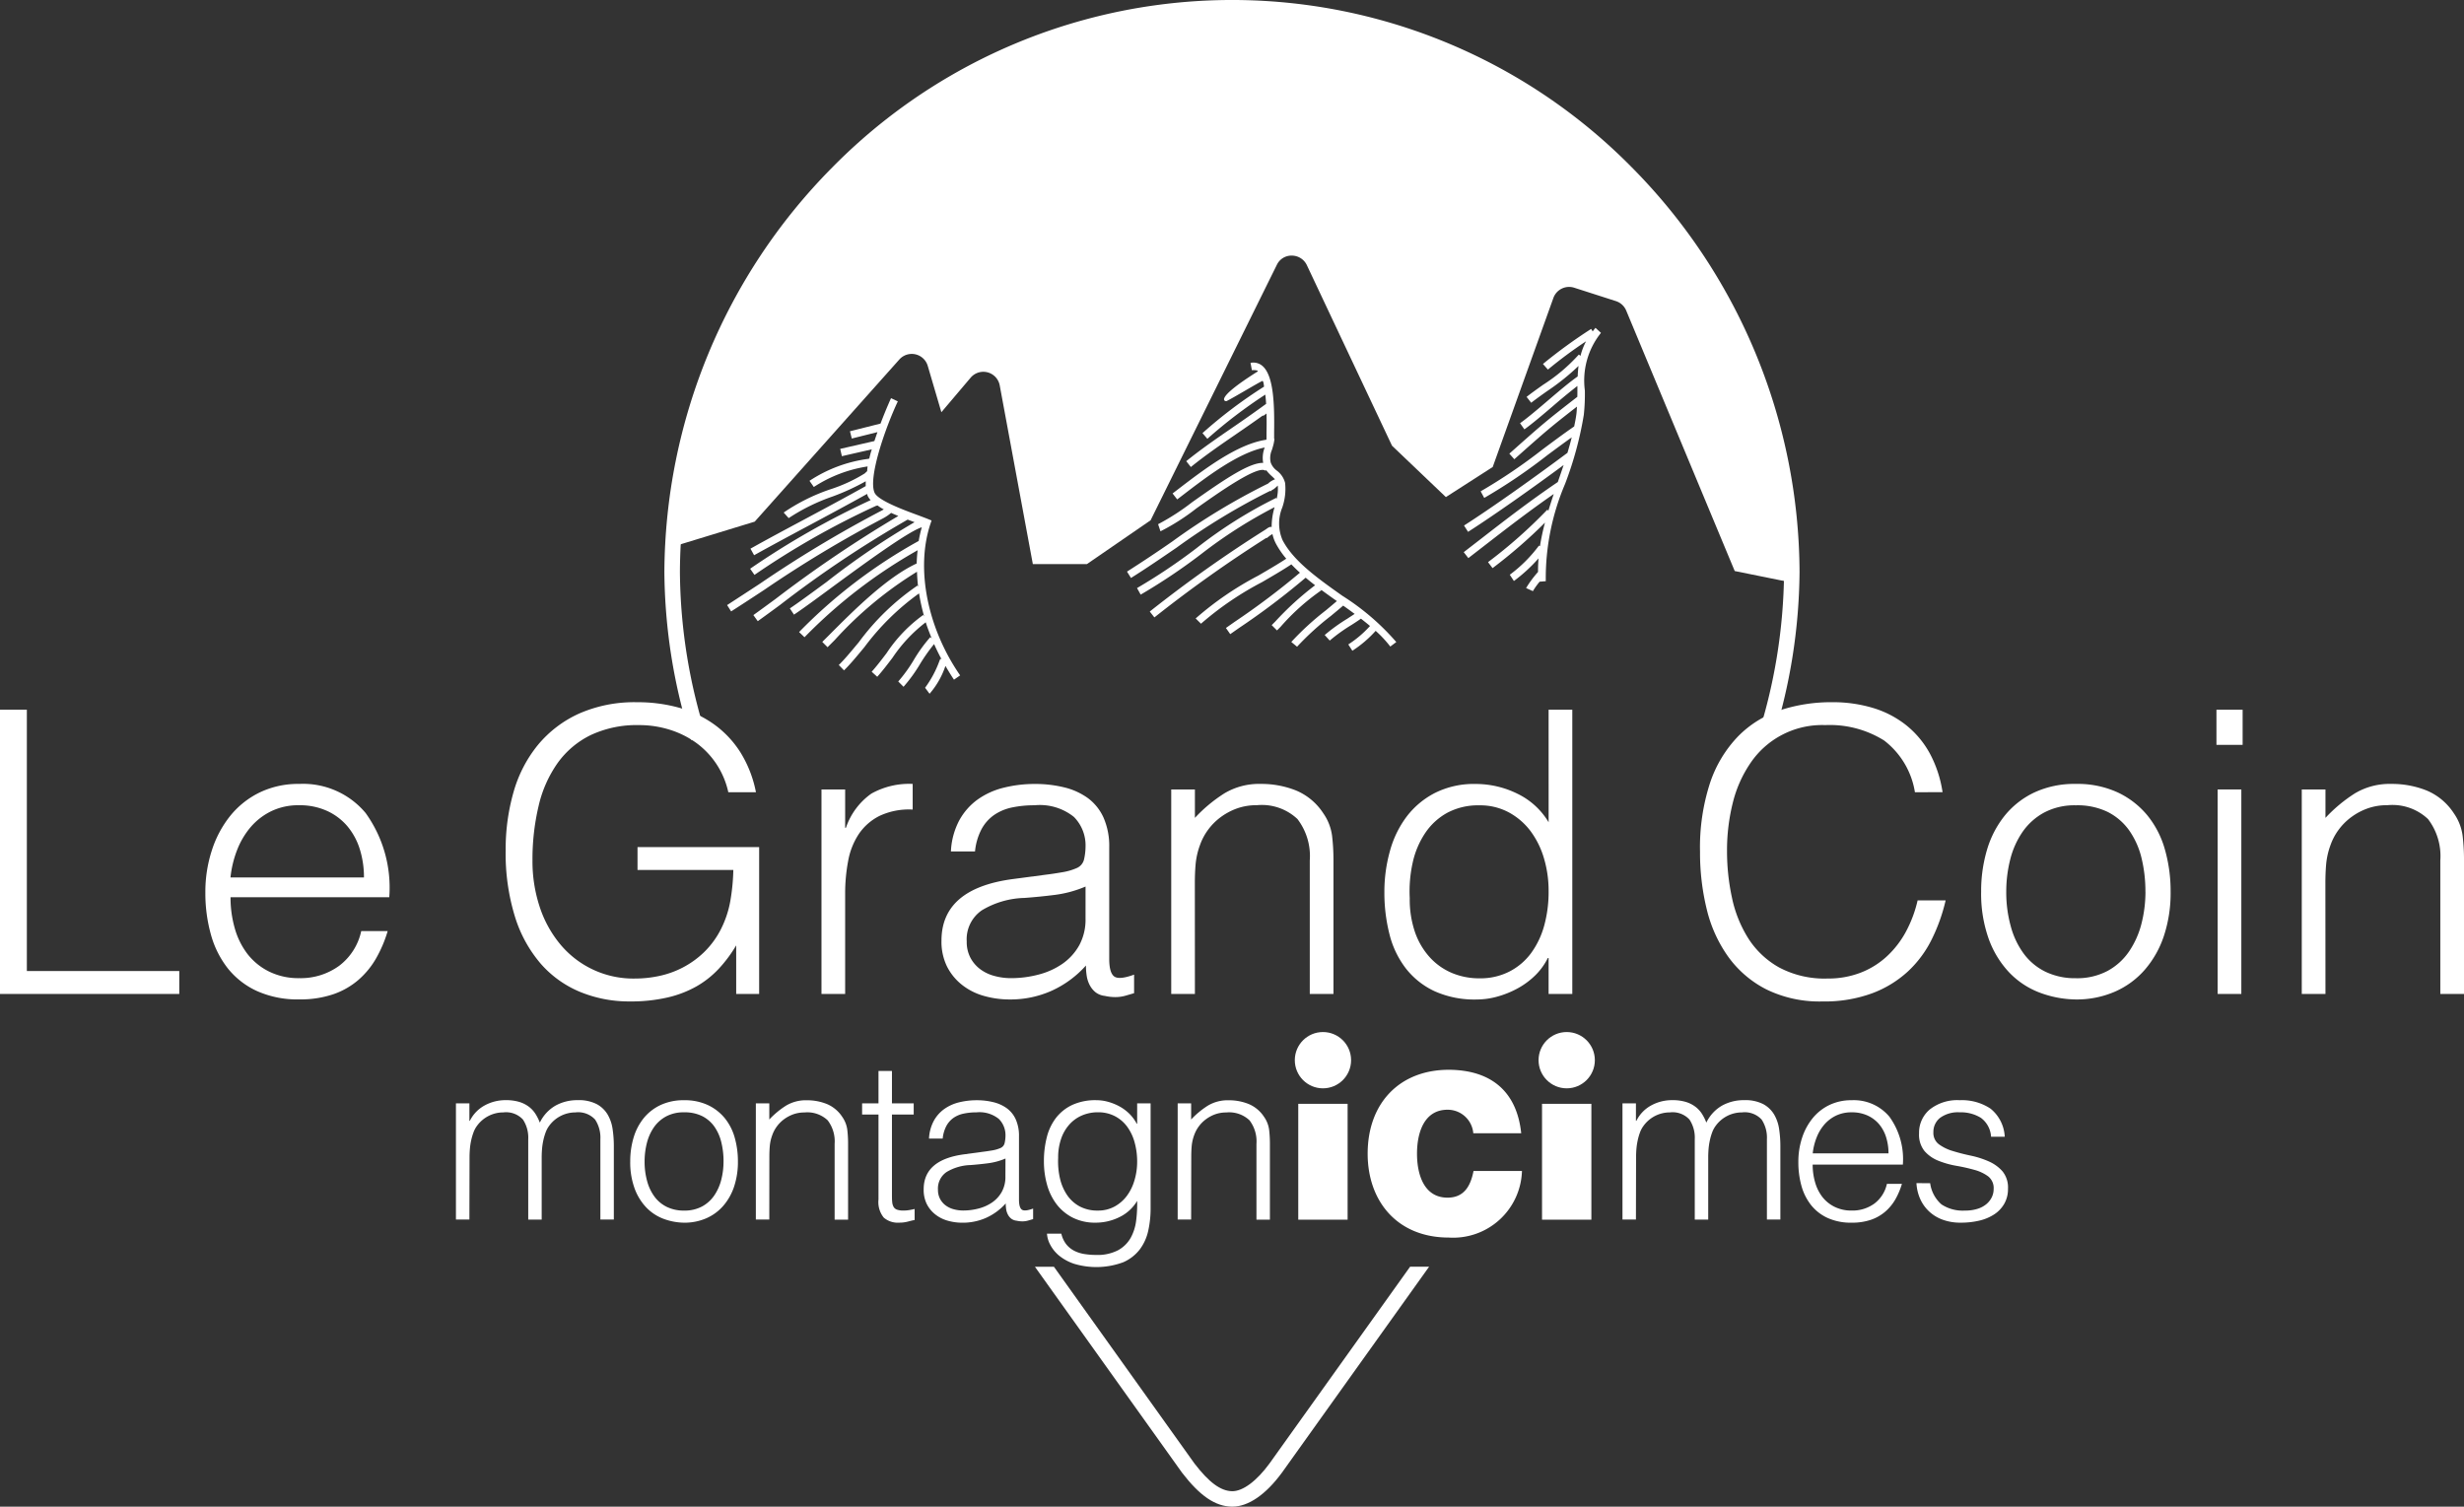 <svg xmlns="http://www.w3.org/2000/svg" width="160.034" height="97.855"><rect width="100%" height="100%" fill="#333333" stroke="none"/><g fill="#fff"><g data-name="Groupe 8555"><g data-name="Groupe 8549"><path data-name="Tracé 19812" d="M106.252 79.207h-.874v-7.546h.874v1.135h.029a2.293 2.293 0 01.961-1 2.8 2.8 0 011.369-.343 2.938 2.938 0 01.888.117 2.006 2.006 0 01.619.313 1.818 1.818 0 01.423.459 3.168 3.168 0 01.284.569 2.541 2.541 0 011.012-1.1 2.9 2.9 0 011.45-.358 2.538 2.538 0 011.231.256 1.838 1.838 0 01.706.67 2.592 2.592 0 01.328.954 7.513 7.513 0 01.081 1.107v4.764h-.874v-5.208a2.126 2.126 0 00-.343-1.282 1.49 1.49 0 00-1.274-.466 2.107 2.107 0 00-1.7.859 1.706 1.706 0 00-.241.445 3.763 3.763 0 00-.152.531 4.368 4.368 0 00-.081.554q-.021.277-.021.51v4.064h-.874v-5.215a2.126 2.126 0 00-.343-1.282 1.49 1.49 0 00-1.274-.466 2.107 2.107 0 00-1.7.859 1.706 1.706 0 00-.241.445 3.765 3.765 0 00-.152.531 4.371 4.371 0 00-.081.554q-.021.277-.021.51z"/><path data-name="Tracé 19813" d="M117.731 75.638a4.089 4.089 0 00.16 1.158 2.806 2.806 0 00.473.947 2.287 2.287 0 00.794.64 2.44 2.44 0 001.107.24 2.408 2.408 0 001.471-.451 2.176 2.176 0 00.816-1.282h.975a4.728 4.728 0 01-.422 1 3.075 3.075 0 01-.656.8 2.838 2.838 0 01-.932.532 3.787 3.787 0 01-1.253.189 3.653 3.653 0 01-1.559-.306 2.94 2.94 0 01-1.078-.837 3.537 3.537 0 01-.626-1.252 5.7 5.7 0 01-.2-1.552 4.938 4.938 0 01.24-1.559 3.963 3.963 0 01.685-1.275 3.175 3.175 0 011.085-.859 3.275 3.275 0 011.457-.314 3.009 3.009 0 012.447 1.071 4.707 4.707 0 01.874 3.11zm4.925-.728a3.468 3.468 0 00-.153-1.042 2.442 2.442 0 00-.451-.845 2.164 2.164 0 00-.75-.569 2.419 2.419 0 00-1.035-.211 2.308 2.308 0 00-1.027.218 2.35 2.35 0 00-.757.583 2.9 2.9 0 00-.5.845 3.892 3.892 0 00-.248 1.02z"/><path data-name="Tracé 19814" d="M125.362 76.847a2.217 2.217 0 00.736 1.377 2.5 2.5 0 001.523.4 2.615 2.615 0 00.83-.117 1.662 1.662 0 00.575-.313 1.346 1.346 0 00.342-.444 1.208 1.208 0 00.117-.525.965.965 0 00-.356-.823 2.69 2.69 0 00-.9-.423 11.655 11.655 0 00-1.165-.262 5.78 5.78 0 01-1.166-.328 2.339 2.339 0 01-.9-.626 1.692 1.692 0 01-.357-1.151 1.966 1.966 0 01.692-1.551 2.885 2.885 0 011.959-.605 3.346 3.346 0 011.989.547 2.5 2.5 0 01.925 1.828h-.889a1.635 1.635 0 00-.663-1.231 2.472 2.472 0 00-1.377-.357 1.966 1.966 0 00-1.268.357 1.156 1.156 0 00-.437.94.915.915 0 00.357.779 2.888 2.888 0 00.9.437q.539.167 1.165.3a5.817 5.817 0 011.166.371 2.561 2.561 0 01.9.648 1.668 1.668 0 01.357 1.136 1.917 1.917 0 01-.233.954 2.03 2.03 0 01-.641.692 3 3 0 01-.969.415 5.135 5.135 0 01-1.231.138 3.328 3.328 0 01-1.188-.2 2.578 2.578 0 01-.881-.547 2.518 2.518 0 01-.569-.816 2.876 2.876 0 01-.233-1.005z"/></g><path data-name="Tracé 19815" d="M30.487 79.207h-.874v-7.546h.874v1.135h.029a2.3 2.3 0 01.961-1 2.805 2.805 0 011.369-.343 2.946 2.946 0 01.889.117 2.006 2.006 0 01.619.313 1.819 1.819 0 01.423.459 3.169 3.169 0 01.284.569 2.542 2.542 0 011.013-1.1 2.9 2.9 0 011.449-.358 2.536 2.536 0 011.231.256 1.832 1.832 0 01.706.67 2.579 2.579 0 01.328.954 7.514 7.514 0 01.08 1.107v4.764h-.874v-5.208a2.132 2.132 0 00-.342-1.282 1.492 1.492 0 00-1.275-.466 2.11 2.11 0 00-1.7.859 1.683 1.683 0 00-.24.445 3.762 3.762 0 00-.153.531 4.365 4.365 0 00-.08.554q-.022.277-.022.51v4.064h-.874v-5.215a2.131 2.131 0 00-.342-1.282 1.492 1.492 0 00-1.275-.466 2.11 2.11 0 00-1.7.859 1.683 1.683 0 00-.24.445 3.766 3.766 0 00-.153.531 4.365 4.365 0 00-.08.554q-.022.277-.022.51z"/><path data-name="Tracé 19816" d="M44.429 79.411a3.93 3.93 0 01-1.362-.262 3.043 3.043 0 01-1.107-.743 3.562 3.562 0 01-.75-1.238 4.952 4.952 0 01-.277-1.734 5.32 5.32 0 01.219-1.551 3.678 3.678 0 01.655-1.26 3.12 3.12 0 011.093-.852 3.515 3.515 0 011.53-.314 3.552 3.552 0 011.545.314 3.153 3.153 0 011.093.845 3.5 3.5 0 01.648 1.26 5.606 5.606 0 01.211 1.559 5.057 5.057 0 01-.248 1.632 3.674 3.674 0 01-.707 1.253 3.1 3.1 0 01-1.107.808 3.529 3.529 0 01-1.436.283zm2.564-3.977a5.145 5.145 0 00-.146-1.253 2.969 2.969 0 00-.451-1.012 2.17 2.17 0 00-.787-.678 2.557 2.557 0 00-1.18-.248 2.39 2.39 0 00-1.172.27 2.288 2.288 0 00-.794.714 3.162 3.162 0 00-.452 1.02 4.84 4.84 0 00-.145 1.187 4.691 4.691 0 00.168 1.29 3.014 3.014 0 00.488 1.013 2.19 2.19 0 00.8.655 2.5 2.5 0 001.107.233 2.4 2.4 0 001.173-.269 2.269 2.269 0 00.794-.721 3.231 3.231 0 00.451-1.02 4.719 4.719 0 00.145-1.182z"/><path data-name="Tracé 19817" d="M49.965 79.207h-.874v-7.546h.874v1.049a5.565 5.565 0 011.085-.9 2.5 2.5 0 011.348-.35 3.435 3.435 0 011.3.241 2.212 2.212 0 011.005.838 1.872 1.872 0 01.328.838 7.668 7.668 0 01.051.9v4.939h-.874v-4.924a2.249 2.249 0 00-.452-1.53 1.916 1.916 0 00-1.5-.51 2.139 2.139 0 00-.743.124 2.369 2.369 0 00-.605.328 2.2 2.2 0 00-.459.467 2.143 2.143 0 00-.291.553 2.75 2.75 0 00-.16.7c-.02.224-.029.467-.029.729z"/><path data-name="Tracé 19818" d="M59.405 79.236c-.107.02-.248.053-.423.1a2.182 2.182 0 01-.583.073 1.389 1.389 0 01-1-.328 1.6 1.6 0 01-.342-1.173v-5.521h-1.064v-.728h1.064v-2.1h.874v2.1h1.413v.728h-1.413v5.172c0 .185 0 .345.015.481a.792.792 0 00.087.335.416.416 0 00.226.19 1.253 1.253 0 00.429.058 2.3 2.3 0 00.358-.029c.121-.02.24-.044.357-.073z"/><path data-name="Tracé 19819" d="M63.834 74.807q.247-.029.59-.087a2.23 2.23 0 00.561-.16.462.462 0 00.269-.342 2.114 2.114 0 00.051-.444 1.489 1.489 0 00-.43-1.1 2 2 0 00-1.449-.43 4 4 0 00-.83.081 1.8 1.8 0 00-.663.276 1.535 1.535 0 00-.466.525 2.222 2.222 0 00-.24.823h-.889a2.7 2.7 0 01.306-1.143 2.313 2.313 0 01.677-.772 2.809 2.809 0 01.963-.438 4.735 4.735 0 011.158-.138 4.448 4.448 0 011.071.125 2.478 2.478 0 01.874.393 1.833 1.833 0 01.583.721 2.606 2.606 0 01.212 1.107v4.108c0 .34.06.556.182.648s.366.07.736-.066v.685l-.3.087a1.359 1.359 0 01-.386.059 1.731 1.731 0 01-.393-.044.671.671 0 01-.35-.138.826.826 0 01-.211-.262 1.091 1.091 0 01-.11-.335 2.492 2.492 0 01-.029-.386 3.8 3.8 0 01-1.268.933 3.734 3.734 0 01-1.544.32 3.44 3.44 0 01-.955-.131 2.3 2.3 0 01-.808-.408 2.021 2.021 0 01-.554-.677 2.075 2.075 0 01-.2-.954q0-1.923 2.637-2.273zm1.471.437a4.281 4.281 0 01-1.122.306q-.568.074-1.136.117a3.205 3.205 0 00-1.566.452 1.293 1.293 0 00-.561 1.15 1.245 1.245 0 00.138.6 1.272 1.272 0 00.364.423 1.537 1.537 0 00.525.248 2.323 2.323 0 00.6.08 3.948 3.948 0 001.02-.131 2.758 2.758 0 00.881-.4 2.043 2.043 0 00.619-.685 1.976 1.976 0 00.233-.983z"/><path data-name="Tracé 19820" d="M73.857 71.66h.874v6.818a6.707 6.707 0 01-.153 1.449 3.132 3.132 0 01-.547 1.216 2.737 2.737 0 01-1.078.838 5.024 5.024 0 01-3.19.1 3.09 3.09 0 01-.976-.531 2.3 2.3 0 01-.576-.707 1.766 1.766 0 01-.211-.721h.932a1.729 1.729 0 00.321.692 1.6 1.6 0 00.517.422 2.207 2.207 0 00.662.211 4.788 4.788 0 00.758.059 2.891 2.891 0 001.428-.306 2.1 2.1 0 00.816-.8 3.077 3.077 0 00.357-1.122 8.606 8.606 0 00.066-1.282 2.709 2.709 0 01-1.158 1.057 3.477 3.477 0 01-1.537.357 3.213 3.213 0 01-1.493-.328 3.07 3.07 0 01-1.049-.874 3.758 3.758 0 01-.619-1.275 5.577 5.577 0 01-.2-1.515 6.188 6.188 0 01.189-1.559 3.423 3.423 0 01.6-1.26 2.9 2.9 0 011.057-.838 3.6 3.6 0 011.559-.306 2.848 2.848 0 01.743.1 3.535 3.535 0 01.736.291 2.886 2.886 0 01.656.481 2.6 2.6 0 01.488.656h.029zm0 3.8a4.665 4.665 0 00-.168-1.275 3.1 3.1 0 00-.488-1.019 2.306 2.306 0 00-.8-.678 2.353 2.353 0 00-1.093-.248 2.6 2.6 0 00-1.02.2 2.32 2.32 0 00-.816.575 2.687 2.687 0 00-.546.925 3.713 3.713 0 00-.2 1.26 4.924 4.924 0 00.117 1.333 3.194 3.194 0 00.466 1.086 2.327 2.327 0 00.816.736 2.433 2.433 0 001.18.269 2.223 2.223 0 001.071-.254 2.474 2.474 0 00.8-.685 3.15 3.15 0 00.5-1.005 4.162 4.162 0 00.181-1.217z"/><path data-name="Tracé 19821" d="M77.363 79.207h-.874v-7.546h.874v1.049a5.565 5.565 0 011.085-.9 2.5 2.5 0 011.347-.35 3.438 3.438 0 011.3.241 2.216 2.216 0 011.005.838 1.881 1.881 0 01.328.838 7.67 7.67 0 01.051.9v4.939h-.874v-4.924a2.249 2.249 0 00-.452-1.53 1.916 1.916 0 00-1.5-.51 2.134 2.134 0 00-.742.124 2.34 2.34 0 00-.6.328 2.2 2.2 0 00-.751 1.02 2.778 2.778 0 00-.16.7c-.02.224-.029.467-.029.729z"/><path data-name="Tracé 19822" d="M45.946 48.048A35.792 35.792 0 0144.16 37.16a36.56 36.56 0 0110.6-25.579 35.439 35.439 0 0150.515 0 36.516 36.516 0 0110.598 25.579 35.879 35.879 0 01-1.784 10.893h1.052a36.913 36.913 0 001.737-10.893 37.519 37.519 0 00-10.885-26.283 36.443 36.443 0 00-51.942 0 37.57 37.57 0 00-10.9 26.286 36.794 36.794 0 001.739 10.885z"/><g data-name="Groupe 8554"><path data-name="Tracé 19823" d="M95.689 73.605a1.668 1.668 0 00-1.675-1.53c-1.5 0-1.981 1.457-1.981 2.855s.48 2.855 1.981 2.855c1.078 0 1.5-.758 1.69-1.734h3.146a4.47 4.47 0 01-4.749 4.326c-3.365 0-5.273-2.374-5.273-5.448 0-3.278 2.069-5.449 5.273-5.449 2.855.015 4.429 1.515 4.7 4.123z"/><g data-name="Groupe 8550" transform="translate(84.096 67.029)"><path data-name="Rectangle 2547" d="M.225 4.662H3.43v7.525H.225z"/><circle data-name="Ellipse 201" cx="1.828" cy="1.828" r="1.828"/></g><g data-name="Groupe 8551" transform="translate(99.928 67.029)"><path data-name="Rectangle 2548" d="M.225 4.662H3.43v7.525H.225z"/><circle data-name="Ellipse 202" cx="1.828" cy="1.828" r="1.828"/></g><g data-name="Groupe 8553"><g data-name="Groupe 8552"><path data-name="Tracé 19824" d="M60.432 34.02l.072-.215-.21-.086c-.185-.076-.429-.166-.7-.268-.9-.33-2.568-.947-2.792-1.451-.421-.947.652-4.1 1.51-5.932l-.44-.207c-.009.018-.328.712-.682 1.649l-1.986.5.118.472 1.667-.416c-.067.189-.133.383-.2.58l-2.219.508.108.474 1.946-.445a4.594 4.594 0 00-.163.6l-.079.02a9.078 9.078 0 00-3.807 1.426l.282.4a8.826 8.826 0 013.494-1.335 2.757 2.757 0 00-.03.306l-.165.153a10.117 10.117 0 01-2.251 1.035 12.393 12.393 0 00-3.006 1.5l.325.362a12.652 12.652 0 012.864-1.408 14.78 14.78 0 002.141-.985c0 .109-.006.215 0 .314-1.26.706-2.578 1.411-3.854 2.094-1.217.651-2.437 1.3-3.633 1.97l.237.426c1.194-.665 2.411-1.316 3.626-1.966s2.494-1.337 3.713-2.016a1.336 1.336 0 00.038.13 1.055 1.055 0 00.192.273 53 53 0 00-7.827 4.456l.281.4a52.833 52.833 0 017.9-4.487l.1-.02a2.313 2.313 0 00.4.251 3.135 3.135 0 01-.273.149 78.887 78.887 0 00-7.758 4.668c-.725.475-1.442.944-2.147 1.4l.263.41c.706-.451 1.424-.922 2.151-1.4a78.289 78.289 0 017.708-4.64 2.847 2.847 0 00.53-.358q.224.1.47.2a81.408 81.408 0 00-7.977 5.39c-.544.4-1.032.756-1.438 1.048l.285.395c.406-.292.9-.651 1.441-1.05a71.894 71.894 0 018.295-5.547l.448.168a50.226 50.226 0 00-5.718 3.886c-1 .734-1.864 1.369-2.382 1.713l.269.405c.528-.35 1.4-.988 2.4-1.726 2.013-1.478 5.018-3.683 5.9-3.947a8.314 8.314 0 00-.2.888 33.314 33.314 0 00-7.769 5.917l.352.336a32.686 32.686 0 017.347-5.649 9.697 9.697 0 00-.061.859c-1.946.9-4.092 3.05-5.666 4.628l-.466.465.344.345.466-.467a24.507 24.507 0 015.341-4.434c.012.322.033.643.073.97l-.04-.073a15.728 15.728 0 00-3.812 3.68c-.5.6-.925 1.117-1.3 1.479l.339.349c.391-.38.827-.907 1.332-1.517a16.123 16.123 0 013.543-3.482 12.752 12.752 0 00.332 1.5l-.06-.1a9.481 9.481 0 00-2.383 2.483c-.337.443-.656.861-.967 1.205l.361.327c.326-.36.65-.786.994-1.238a9.656 9.656 0 012.156-2.3c.112.353.248.7.391 1.051l-.091-.091a9.859 9.859 0 00-1.075 1.484 9.582 9.582 0 01-1.01 1.4l.344.344a9.9 9.9 0 001.075-1.484 11.423 11.423 0 01.91-1.29c.149.334.309.665.486.99l-.082-.034-.053.125a6.873 6.873 0 01-.937 1.756l.292.39a5.339 5.339 0 001.03-1.808c.177.3.354.6.555.893l.4-.278c-2.138-3.089-2.896-6.95-1.928-9.845z"/><path data-name="Tracé 19825" d="M87.179 38.691c-1.553-1.1-3.16-2.233-3.876-3.605a2.738 2.738 0 01-.019-2.13 3.7 3.7 0 00.182-1.59 1.435 1.435 0 00-.537-.8 1.128 1.128 0 01-.4-.532 1.32 1.32 0 01.081-.816c.022-.066.043-.141.064-.214a2.7 2.7 0 00.1-.5h-.021v-.421c.023-1.761-.015-3.692-.766-4.322a.9.9 0 00-.767-.193l.09.478c.143-.028.478.015.364.087-2.96 1.868-2.052 1.938-2.017 1.921.532-.266 1.937-1.123 2.323-1.309.072-.035.1.215.119.366a30.3 30.3 0 00-4 3.02l.318.369a31.486 31.486 0 013.763-2.871c.023.2.041.395.054.6a88.354 88.354 0 01-2.27 1.6c-1 .689-1.948 1.339-2.919 2.124l.3.379c.958-.774 1.9-1.419 2.89-2.1.569-.391 1.153-.793 1.79-1.25l.022.029.1-.07.112-.085c.011.46.007.9 0 1.223v.405c0 .028-.007.05-.009.075-1.879.271-4.017 1.9-5.767 3.241l-.325.249.3.387.326-.25c1.561-1.2 3.633-2.782 5.358-3.122a1.849 1.849 0 00-.1 1c-.879-.024-2.453 1.023-4.619 2.557a15.006 15.006 0 01-2.206 1.425l.155.461a13.953 13.953 0 002.333-1.489c1.408-1 4.028-2.852 4.487-2.44l.043-.048a2.536 2.536 0 00.364.393c.078.072.149.139.211.207a1.289 1.289 0 00-.451.278 42.544 42.544 0 00-6.207 3.752 85.002 85.002 0 01-2.954 1.965l.258.413c1-.626 2-1.312 2.971-1.976a42.633 42.633 0 016.066-3.68l.034.026c.015-.016.054-.049.1-.089l.053-.023.054-.034a3.006 3.006 0 00.256-.225 2.588 2.588 0 01-.074.862l-.028-.062a29.3 29.3 0 00-5.165 3.257 37.683 37.683 0 01-3.874 2.6l.237.426a38.22 38.22 0 003.925-2.631 30.788 30.788 0 014.772-3.05 4.51 4.51 0 00-.191 1.291c-.1-.033-.2.017-.376.151a84.858 84.858 0 00-7.54 5.337l.3.382a84.478 84.478 0 017.277-5.169l.015.021.13-.1.089-.069.157-.1a2.428 2.428 0 00.223.62 5.579 5.579 0 00.674.983c-.519.342-1.149.71-1.819 1.1a20.639 20.639 0 00-4.065 2.781l.346.342a20.407 20.407 0 013.963-2.7c.7-.407 1.364-.793 1.906-1.155.177.184.361.365.558.541a49.1 49.1 0 01-4.252 3.2l-.556.391.281.4.555-.389a47.3 47.3 0 004.342-3.278c.2.167.4.33.615.492a19.381 19.381 0 00-2.586 2.355l-.234.234.344.345.235-.237a14.363 14.363 0 012.663-2.38c.327.24.659.477.991.711-.214.184-.451.382-.713.6a18.2 18.2 0 00-2.247 2.055l.375.309a18.04 18.04 0 012.183-1.989c.3-.248.576-.477.812-.681.25.177.5.357.744.538-.145.1-.3.194-.454.3a11.419 11.419 0 00-1.49 1.072l.327.361a10.925 10.925 0 011.427-1.023c.213-.137.415-.268.6-.4.2.157.4.315.589.475a7.034 7.034 0 01-1.411 1.2l.265.409a7.526 7.526 0 001.513-1.292 7.461 7.461 0 01.95 1.019l.39-.292a15.727 15.727 0 00-3.509-3.009zm-1.443-.425l.007-.007.076.056a.161.161 0 01-.083-.049z"/><path data-name="Tracé 19826" d="M103.627 21.294c-.07.075-.122.152-.184.229l-.1-.16a33.092 33.092 0 00-3.13 2.276l.322.365a28.694 28.694 0 012.479-1.838 4.169 4.169 0 00-.363.946l-.107-.085a11.25 11.25 0 01-2.322 1.964c-.373.265-.739.524-1.072.786l.3.382c.327-.257.687-.511 1.053-.77a14.845 14.845 0 002.02-1.621 7.798 7.798 0 00-.054.682c-.536.373-1.25.981-1.944 1.573-.645.55-1.311 1.117-1.8 1.463l.282.4c.5-.358 1.178-.933 1.83-1.49a40.885 40.885 0 011.613-1.329v.3c0 .138 0 .271-.005.406-2.051 1.593-2.2 1.72-4.415 3.69l.323.363c2.082-1.85 2.329-2.066 4.068-3.418-.01.161-.015.322-.036.481-.034.27-.09.539-.144.807-.659.454-1.318.943-2.015 1.463a35.384 35.384 0 01-4.059 2.752l.232.428a35.757 35.757 0 004.118-2.79c.539-.4 1.055-.78 1.565-1.144a20.81 20.81 0 01-.278 1.006c-1.94 1.449-4.824 3.512-6.717 4.721l.262.41c1.734-1.107 4.292-2.924 6.207-4.339-.121.362-.245.722-.368 1.078l-.01.026c-1.8 1.219-3.336 2.407-4.955 3.662l-1.155.893.3.385 1.155-.894c1.446-1.12 2.833-2.188 4.391-3.269q-.181.539-.348 1.084l-.069-.066a31.724 31.724 0 01-3.851 3.408l.294.389a32.809 32.809 0 003.405-2.955 14.935 14.935 0 00-.327 1.531l-.066-.037a9.127 9.127 0 01-1.893 1.89l.267.407a10.48 10.48 0 001.6-1.468q-.035.436-.032.879a7.022 7.022 0 00-.776 1.047l.442.2a4.671 4.671 0 01.437-.613l.4-.033a15.606 15.606 0 011.25-6.311 22.91 22.91 0 001.219-4.489 12.614 12.614 0 00.069-1.584 4.947 4.947 0 011.046-3.744z"/></g><path data-name="Tracé 19827" d="M79.925.719a36.566 36.566 0 00-36.108 34.75l5.2-1.589 9.394-10.532a1.082 1.082 0 011.845.414l.885 3.011 1.9-2.242a1.082 1.082 0 011.89.5l2.151 11.607h3.51l4.138-2.846 8.2-16.591a1.049 1.049 0 01.98-.6 1.083 1.083 0 01.969.621l5.53 11.725 3.5 3.338 3.041-1.954 3.941-10.98a1.085 1.085 0 011.35-.665l2.712.871a1.085 1.085 0 01.668.615l7.047 16.915 3.382.684c.01-.317.015-.621.015-.914A36.539 36.539 0 0079.925.719z"/></g><path data-name="Tracé 19828" d="M91.584 82.272l-9.132 12.779c-.833 1.139-1.734 1.811-2.428 1.8-.744-.012-1.5-.571-2.44-1.794l-9.133-12.784h-1.234l9.56 13.381c1.154 1.5 2.151 2.183 3.23 2.2h.034c1.034 0 2.175-.783 3.224-2.215l9.553-13.368z"/></g></g><g data-name="Groupe 8556"><path data-name="Tracé 19829" d="M0 64.555v-18.46h1.744v16.973h9.9v1.487z"/><path data-name="Tracé 19830" d="M14.973 58.273a7.222 7.222 0 00.281 2.038 4.928 4.928 0 00.834 1.667 4.044 4.044 0 001.4 1.128 4.31 4.31 0 001.948.423 4.241 4.241 0 002.589-.8 3.831 3.831 0 001.436-2.256h1.718a8.278 8.278 0 01-.744 1.756 5.414 5.414 0 01-1.153 1.411 4.964 4.964 0 01-1.641.936 6.65 6.65 0 01-2.2.333 6.436 6.436 0 01-2.743-.539 5.172 5.172 0 01-1.9-1.474 6.215 6.215 0 01-1.1-2.2 9.966 9.966 0 01-.36-2.731 8.7 8.7 0 01.424-2.743 6.97 6.97 0 011.2-2.244 5.6 5.6 0 011.91-1.512 5.761 5.761 0 012.564-.552 5.293 5.293 0 014.307 1.885 8.286 8.286 0 011.539 5.474zm8.666-1.282a6.122 6.122 0 00-.269-1.833 4.317 4.317 0 00-.8-1.487 3.783 3.783 0 00-1.32-1 4.257 4.257 0 00-1.821-.372 4.032 4.032 0 00-1.807.385 4.161 4.161 0 00-1.334 1.025 5.161 5.161 0 00-.884 1.487 6.893 6.893 0 00-.435 1.794z"/><path data-name="Tracé 19831" d="M41.406 56.504v-1.487h7.9v9.537h-1.491V61.4a8.865 8.865 0 01-1.114 1.5 6.166 6.166 0 01-1.449 1.154 7.018 7.018 0 01-1.9.731 10.557 10.557 0 01-2.436.256 8.359 8.359 0 01-3.23-.615 6.882 6.882 0 01-2.564-1.833 8.554 8.554 0 01-1.679-3.064 13.888 13.888 0 01-.6-4.307 13.422 13.422 0 01.512-3.782 8.484 8.484 0 011.577-3.051 7.461 7.461 0 012.666-2.038 8.919 8.919 0 013.782-.743 10.015 10.015 0 012.731.358 7.236 7.236 0 012.282 1.09 6.553 6.553 0 011.705 1.821 7.659 7.659 0 011 2.576h-1.795a5.42 5.42 0 00-.782-1.846 5.342 5.342 0 00-1.32-1.372 6 6 0 00-1.718-.846 6.621 6.621 0 00-1.974-.295 7.046 7.046 0 00-3.128.641 5.739 5.739 0 00-2.154 1.808 7.877 7.877 0 00-1.243 2.794 15.028 15.028 0 00-.4 3.576 9.424 9.424 0 00.448 2.923 7.412 7.412 0 001.308 2.436 6.17 6.17 0 004.935 2.282 7.484 7.484 0 001.539-.167 5.987 5.987 0 001.538-.552 5.909 5.909 0 001.384-1 5.662 5.662 0 001.1-1.512 6.6 6.6 0 00.6-1.821 13.363 13.363 0 00.193-2z"/><path data-name="Tracé 19832" d="M54.892 64.554h-1.538V51.273h1.538v2.488h.051a4.459 4.459 0 011.654-2.219 5.037 5.037 0 012.68-.628v1.666a4.5 4.5 0 00-2.154.411 3.544 3.544 0 00-1.346 1.179 4.674 4.674 0 00-.692 1.756 11.259 11.259 0 00-.193 2.115z"/><path data-name="Tracé 19833" d="M67.916 56.811q.435-.051 1.038-.154a3.882 3.882 0 00.987-.282.817.817 0 00.475-.6 3.815 3.815 0 00.089-.783 2.624 2.624 0 00-.756-1.935 3.53 3.53 0 00-2.551-.756 7.078 7.078 0 00-1.461.141 3.209 3.209 0 00-1.167.487 2.681 2.681 0 00-.82.923 3.918 3.918 0 00-.424 1.448h-1.565a4.761 4.761 0 01.539-2.012 4.087 4.087 0 011.192-1.358 4.938 4.938 0 011.692-.769 8.263 8.263 0 012.039-.244 7.867 7.867 0 011.884.218 4.369 4.369 0 011.538.692 3.223 3.223 0 011.026 1.27 4.582 4.582 0 01.372 1.948v7.23q0 .9.32 1.141t1.295-.116v1.205l-.525.154a2.4 2.4 0 01-.68.1 3.061 3.061 0 01-.692-.077 1.187 1.187 0 01-.615-.243 1.5 1.5 0 01-.372-.462 1.9 1.9 0 01-.192-.59 4.27 4.27 0 01-.051-.679 6.688 6.688 0 01-2.23 1.641 6.562 6.562 0 01-2.718.564 6.08 6.08 0 01-1.679-.231 4.049 4.049 0 01-1.423-.718 3.552 3.552 0 01-.974-1.192 3.655 3.655 0 01-.359-1.679q0-3.384 4.64-4zm2.589.769a7.532 7.532 0 01-1.974.539q-1 .127-2 .2a5.643 5.643 0 00-2.756.8 2.278 2.278 0 00-.987 2.026 2.2 2.2 0 00.243 1.064 2.256 2.256 0 00.641.744 2.7 2.7 0 00.923.435 4.093 4.093 0 001.064.141 6.979 6.979 0 001.794-.232 4.846 4.846 0 001.551-.7 3.6 3.6 0 001.09-1.2 3.482 3.482 0 00.41-1.731z"/><path data-name="Tracé 19834" d="M77.608 64.554H76.07V51.273h1.538v1.846a9.728 9.728 0 011.91-1.59 4.389 4.389 0 012.371-.615 6.054 6.054 0 012.282.424 3.9 3.9 0 011.769 1.474 3.3 3.3 0 01.577 1.474 13.342 13.342 0 01.09 1.578v8.691h-1.538v-8.667a3.96 3.96 0 00-.8-2.692 3.375 3.375 0 00-2.64-.9 3.753 3.753 0 00-1.308.218 4.11 4.11 0 00-1.064.577 3.84 3.84 0 00-.807.821 3.789 3.789 0 00-.513.974 4.9 4.9 0 00-.282 1.23q-.052.591-.051 1.282z"/><path data-name="Tracé 19835" d="M100.58 46.095h1.539v18.46h-1.539v-2.333h-.051a4.191 4.191 0 01-.859 1.167 5.229 5.229 0 01-1.154.833 6.2 6.2 0 01-1.295.513 5.026 5.026 0 01-1.307.18 6.328 6.328 0 01-2.743-.539 5.1 5.1 0 01-1.859-1.474 6.007 6.007 0 01-1.065-2.217 10.913 10.913 0 01-.333-2.743 9.8 9.8 0 01.36-2.666 6.6 6.6 0 011.09-2.244 5.4 5.4 0 011.846-1.538 5.646 5.646 0 012.628-.577 6.128 6.128 0 012.705.628 4.774 4.774 0 012.038 1.859zm0 11.768a7.349 7.349 0 00-.308-2.14 5.57 5.57 0 00-.884-1.77 4.357 4.357 0 00-1.41-1.2 3.92 3.92 0 00-1.884-.448 4.279 4.279 0 00-2.077.474 4.093 4.093 0 00-1.435 1.3 5.581 5.581 0 00-.821 1.91 8.609 8.609 0 00-.2 2.345 6.553 6.553 0 00.345 2.219 4.736 4.736 0 00.962 1.627 4.091 4.091 0 001.435 1.013 4.569 4.569 0 001.8.347 4.144 4.144 0 001.923-.436 4.047 4.047 0 001.41-1.192 5.483 5.483 0 00.859-1.8 8.217 8.217 0 00.285-2.249z"/><path data-name="Tracé 19836" d="M124.372 51.453a5.279 5.279 0 00-2-3.359 6.644 6.644 0 00-3.82-1 5.613 5.613 0 00-4.859 2.461 7.91 7.91 0 00-1.153 2.6 12.678 12.678 0 00-.372 3.116 14.285 14.285 0 00.32 3.025 8.05 8.05 0 001.064 2.654 5.636 5.636 0 002 1.884 6.274 6.274 0 003.154.719 5.82 5.82 0 002.154-.385 5.358 5.358 0 001.7-1.064 6.179 6.179 0 001.231-1.6 8.051 8.051 0 00.756-2.026h1.82a11.528 11.528 0 01-.9 2.526 7.206 7.206 0 01-1.551 2.09 7.084 7.084 0 01-2.333 1.422 8.961 8.961 0 01-3.217.526 7.846 7.846 0 01-3.641-.782 6.906 6.906 0 01-2.474-2.115 8.862 8.862 0 01-1.4-3.09 15.414 15.414 0 01-.436-3.73 13.515 13.515 0 01.654-4.487 8.015 8.015 0 011.818-3.014 6.822 6.822 0 012.718-1.692 10.646 10.646 0 013.41-.525 8.958 8.958 0 012.627.371 6.442 6.442 0 012.154 1.115 6.075 6.075 0 011.539 1.833 7.725 7.725 0 01.832 2.525z"/><path data-name="Tracé 19837" d="M134.829 64.913a6.9 6.9 0 01-2.4-.462 5.347 5.347 0 01-1.948-1.308 6.259 6.259 0 01-1.321-2.178 8.726 8.726 0 01-.487-3.051 9.4 9.4 0 01.384-2.731 6.448 6.448 0 011.154-2.217 5.473 5.473 0 011.923-1.5 6.17 6.17 0 012.691-.552 6.24 6.24 0 012.718.552 5.548 5.548 0 011.923 1.487 6.125 6.125 0 011.141 2.217 9.821 9.821 0 01.372 2.744 8.877 8.877 0 01-.436 2.872 6.454 6.454 0 01-1.243 2.2 5.477 5.477 0 01-1.948 1.424 6.224 6.224 0 01-2.523.503zm4.513-7a9.111 9.111 0 00-.256-2.2 5.257 5.257 0 00-.8-1.783 3.837 3.837 0 00-1.385-1.192 4.5 4.5 0 00-2.077-.435 4.207 4.207 0 00-2.064.474 4.035 4.035 0 00-1.4 1.257 5.508 5.508 0 00-.8 1.794 8.458 8.458 0 00-.256 2.09 8.256 8.256 0 00.3 2.269 5.3 5.3 0 00.858 1.782 3.851 3.851 0 001.411 1.154 4.414 4.414 0 001.948.41 4.209 4.209 0 002.064-.475 3.993 3.993 0 001.4-1.269 5.714 5.714 0 00.8-1.794 8.376 8.376 0 00.26-2.081z"/><path data-name="Tracé 19838" d="M143.956 48.377v-2.282h1.7v2.282zm.077 16.178V51.274h1.539v13.281z"/><path data-name="Tracé 19839" d="M151.036 64.554h-1.539V51.273h1.539v1.846a9.746 9.746 0 011.91-1.59 4.392 4.392 0 012.371-.615 6.055 6.055 0 012.282.424 3.9 3.9 0 011.769 1.474 3.3 3.3 0 01.577 1.474 13.338 13.338 0 01.09 1.578v8.691h-1.539v-8.667a3.96 3.96 0 00-.8-2.692 3.373 3.373 0 00-2.64-.9 3.749 3.749 0 00-1.307.218 4.1 4.1 0 00-1.064.577 3.844 3.844 0 00-.808.821 3.789 3.789 0 00-.513.974 4.9 4.9 0 00-.282 1.23q-.052.591-.051 1.282z"/></g></g></svg>